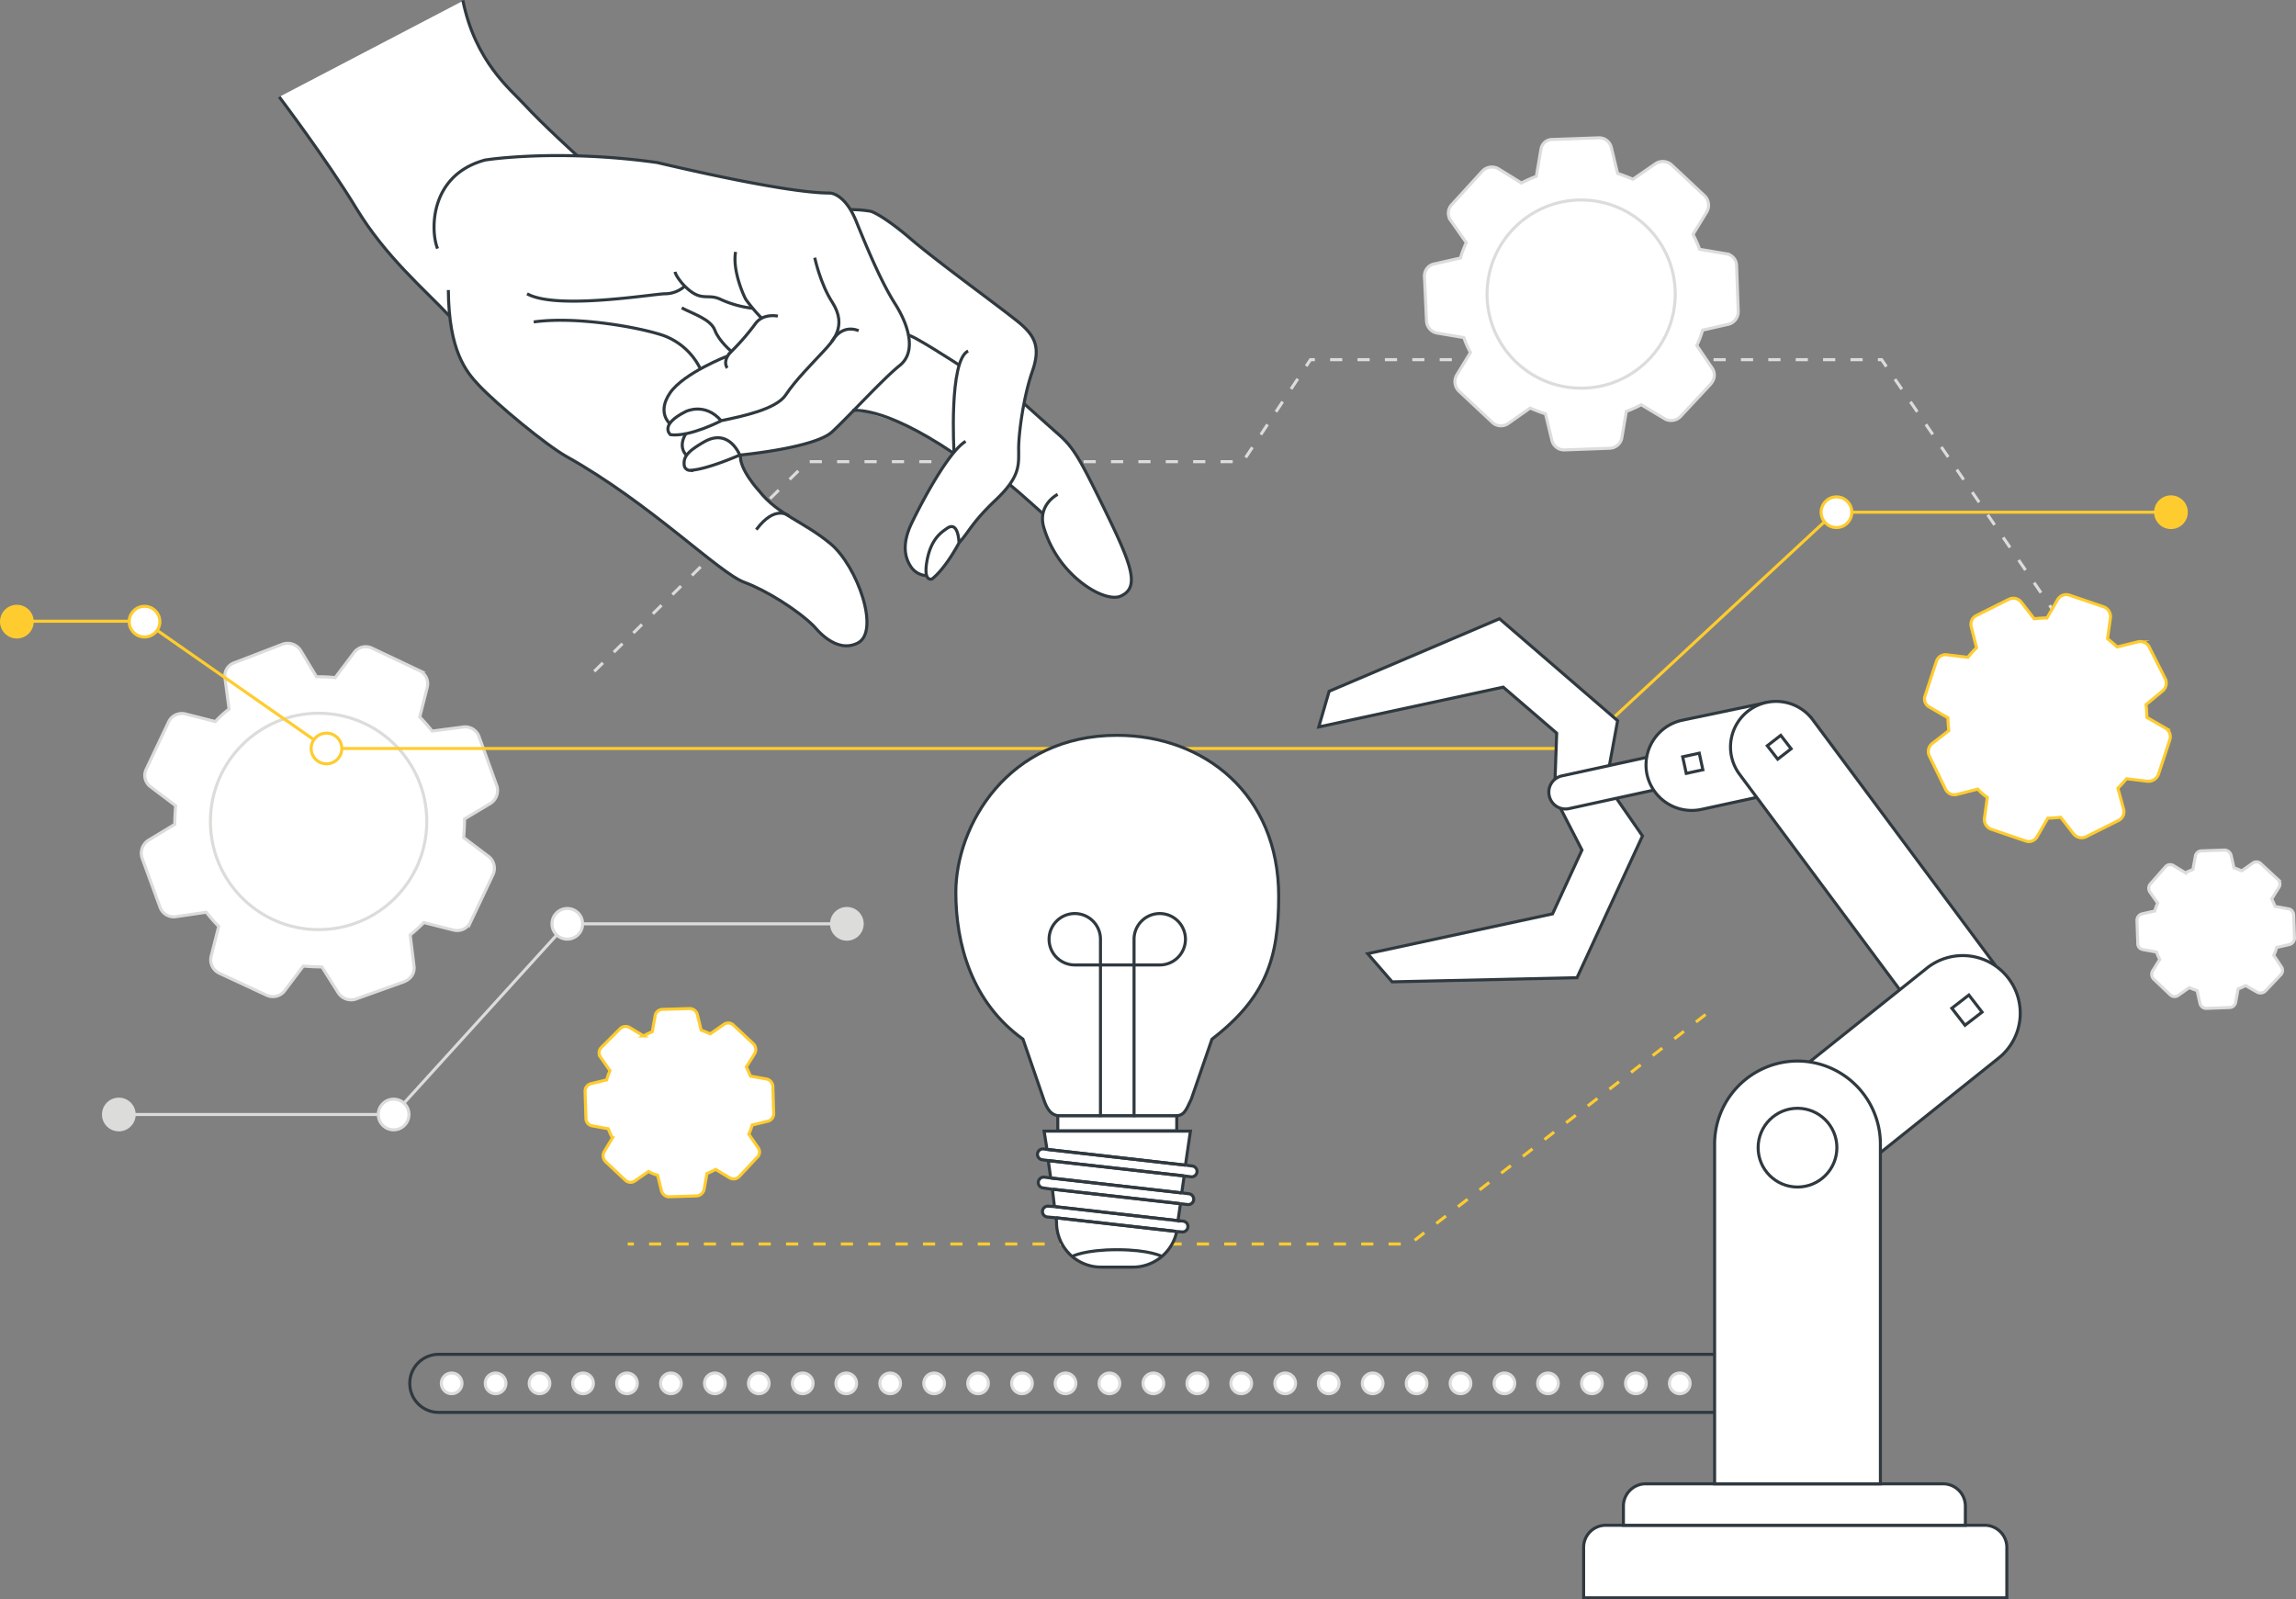 <svg xmlns="http://www.w3.org/2000/svg" viewBox="609.5 190.901 754.489 525.535">
  <rect x="609.5" y="190.901" width="754.489" height="525.535" fill="#808080" stroke="none"/>
  <defs>
    <style>
      .cls-1, .cls-11, .cls-3, .cls-4, .cls-7 {
        fill: none;
      }

      .cls-1, .cls-4, .cls-5, .cls-6 {
        stroke: #fecc2f;
      }

      .cls-1, .cls-10, .cls-11, .cls-2, .cls-3, .cls-4, .cls-5, .cls-6, .cls-7, .cls-8 {
        stroke-miterlimit: 10;
      }

      .cls-1, .cls-7 {
        stroke-dasharray: 4 5;
      }

      .cls-10, .cls-2, .cls-6, .cls-9 {
        fill: #fff;
      }

      .cls-2, .cls-3, .cls-7, .cls-8 {
        stroke: #dcdcda;
      }

      .cls-5 {
        fill: #fecc2f;
      }

      .cls-8 {
        fill: #dcdcda;
      }

      .cls-10, .cls-11 {
        stroke: #2f393f;
      }
    </style>
  </defs>
  <g id="art" transform="translate(609.5 190.9)">
    <path id="Path_8664" data-name="Path 8664" class="cls-1" d="M558.009,219l-97.172,75.4H203.8" transform="translate(2.466 114.371)"/>
    <g id="Group_2428" data-name="Group 2428" transform="translate(46.399 211.353)">
      <path id="Path_8665" data-name="Path 8665" class="cls-2" d="M80.783,155.473a5.052,5.052,0,0,1,5.857,2.179l5.176,8.581a46.158,46.158,0,0,1,6.129.272l6.265-8.309a4.734,4.734,0,0,1,5.857-1.362l15.527,7.355a4.788,4.788,0,0,1,2.588,5.584l-2.452,9.671c1.5,1.5,2.86,3.133,4.086,4.631l10.352-1.362a4.874,4.874,0,0,1,5.04,3.133l5.857,16.208a5.052,5.052,0,0,1-2.179,5.857l-8.445,5.04c0,2.179-.136,4.222-.272,6.129l8.309,6.265a5.007,5.007,0,0,1,1.362,5.857l-7.355,15.527a4.886,4.886,0,0,1-5.721,2.724L127.093,247q-2.247,2.247-4.495,4.086l1.226,9.943c.409,2.588-.953,4.631-3.678,5.584L105.3,271.929a5.06,5.06,0,0,1-6.4-1.907l-5.312-8.445c-2.043,0-4.222-.136-6.129-.272l-6.265,8.309a4.877,4.877,0,0,1-5.857,1.226L59.807,263.62a4.872,4.872,0,0,1-2.588-5.721l2.452-9.671a43.242,43.242,0,0,1-4.086-4.631l-10.215,1.5a4.821,4.821,0,0,1-5.04-3.269l-5.857-16.072a5.052,5.052,0,0,1,2.179-5.857l8.581-5.176c0-2.043.136-4.086.272-6.129L37.2,202.328a4.632,4.632,0,0,1-1.362-5.721L43.19,181.08a4.807,4.807,0,0,1,5.721-2.588l9.671,2.452a30.525,30.525,0,0,1,4.495-4.086l-1.362-10.215a4.624,4.624,0,0,1,3.133-5.04Z" transform="translate(-34.198 -155.198)"/>
      <circle id="Ellipse_839" data-name="Ellipse 839" class="cls-3" cx="35.55" cy="35.55" r="35.55" transform="translate(22.748 23.021)"/>
    </g>
    <g id="Group_2429" data-name="Group 2429" transform="translate(0.5 163.274)">
      <path id="Path_8666" data-name="Path 8666" class="cls-4" d="M4.2,159.422H46.015l59.93,41.815H517.967L601.6,123.6H712.06" transform="translate(0.84 -118.56)"/>
      <circle id="Ellipse_840" data-name="Ellipse 840" class="cls-5" cx="5.04" cy="5.04" r="5.04" transform="translate(707.86)"/>
      <circle id="Ellipse_841" data-name="Ellipse 841" class="cls-6" cx="5.04" cy="5.04" r="5.04" transform="translate(597.942)"/>
      <circle id="Ellipse_842" data-name="Ellipse 842" class="cls-6" cx="5.04" cy="5.04" r="5.04" transform="translate(514.448 77.637)"/>
      <circle id="Ellipse_843" data-name="Ellipse 843" class="cls-6" cx="5.04" cy="5.04" r="5.04" transform="translate(101.746 77.637)"/>
      <circle id="Ellipse_844" data-name="Ellipse 844" class="cls-5" cx="5.04" cy="5.04" r="5.04" transform="translate(0 35.958)"/>
      <circle id="Ellipse_845" data-name="Ellipse 845" class="cls-6" cx="5.04" cy="5.04" r="5.04" transform="translate(41.951 35.958)"/>
    </g>
    <path id="Path_8667" data-name="Path 8667" class="cls-7" d="M143.5,189.227l70.146-68.92H356.662l22.2-33.507H566.554L643.1,198.761" transform="translate(51.774 31.39)"/>
    <g id="Group_2430" data-name="Group 2430" transform="translate(34.007 298.526)">
      <path id="Path_8668" data-name="Path 8668" class="cls-3" d="M268.491,222.9H176.473l-56.934,62.655H27.6" transform="translate(-24.195 -217.86)"/>
      <circle id="Ellipse_846" data-name="Ellipse 846" class="cls-8" cx="5.04" cy="5.04" r="5.04" transform="translate(0 62.655)"/>
      <circle id="Ellipse_847" data-name="Ellipse 847" class="cls-8" cx="5.04" cy="5.04" r="5.04" transform="translate(239.242)"/>
      <circle id="Ellipse_848" data-name="Ellipse 848" class="cls-2" cx="5.04" cy="5.04" r="5.04" transform="translate(90.304 62.655)"/>
      <circle id="Ellipse_849" data-name="Ellipse 849" class="cls-2" cx="5.04" cy="5.04" r="5.04" transform="translate(147.374)"/>
    </g>
    <g id="Group_2433" data-name="Group 2433" transform="translate(314.092 241.487)">
      <path id="Path_8669" data-name="Path 8669" class="cls-9" d="M282.984,157.5C247.026,157.5,230,187.193,230,209.122c0,16.889,5.176,36.094,22.065,48.217l6.81,19.75c1.09,3.269,2.452,5.448,5.448,5.448h-.953v4.9h-4.359l.817,5.993-1.09-.136a1.783,1.783,0,1,0-.409,3.541l2.043.272.817,5.721-2.043-.272a1.793,1.793,0,0,0-2.043,1.771h0a1.777,1.777,0,0,0,1.634,1.771l2.86.409.817,5.721-1.907-.136a1.783,1.783,0,1,0-.409,3.541l2.86.272.136,1.5a14.649,14.649,0,0,0,14.71,14.71H288.16A14.759,14.759,0,0,0,302.6,320.4l1.634.136a1.783,1.783,0,1,0,.409-3.541l-1.771-.136.817-5.584,2.316.272a1.783,1.783,0,1,0,.409-3.541l-2.179-.272.817-5.584,2.179.272a1.783,1.783,0,1,0,.409-3.541l-2.043-.272,1.5-11.169h-4.359v-4.9h-.545c3,0,3.541-1.362,5.448-5.448l6.81-19.75c17.434-13.621,21.793-26.56,21.793-46.991C336.1,176.977,311.587,157.5,282.984,157.5Z" transform="translate(-230 -157.5)"/>
      <g id="Group_2432" data-name="Group 2432" transform="translate(0 0.136)">
        <g id="Group_2431" data-name="Group 2431" transform="translate(26.832 130.076)">
          <path id="Path_8670" data-name="Path 8670" class="cls-10" d="M296.975,265.24,252.3,260.2l.817,5.721,43.041,4.9Z" transform="translate(-248.759 -250.529)"/>
          <path id="Path_8671" data-name="Path 8671" class="cls-10" d="M254.336,275.5a14.649,14.649,0,0,0,14.71,14.71H279.4a14.759,14.759,0,0,0,14.438-11.714L254.2,274Z" transform="translate(-248.071 -245.533)"/>
          <path id="Path_8672" data-name="Path 8672" class="cls-10" d="M299.381,253.1H251.3l.953,5.993,45.493,5.176Z" transform="translate(-249.121 -253.1)"/>
          <path id="Path_8673" data-name="Path 8673" class="cls-10" d="M253.3,267.1l.681,5.721,40.589,4.631.817-5.584Z" transform="translate(-248.397 -248.031)"/>
          <path id="Path_8674" data-name="Path 8674" class="cls-10" d="M252.833,257.54l-1.09-.136a1.783,1.783,0,1,0-.409,3.541l2.043.272" transform="translate(-249.7 -251.547)"/>
          <path id="Path_8675" data-name="Path 8675" class="cls-10" d="M285.1,264.841l2.179.272a1.783,1.783,0,1,0,.409-3.541l-2.043-.272" transform="translate(-236.883 -250.131)"/>
          <line id="Line_10" data-name="Line 10" class="cls-10" x1="45.493" y1="5.176" transform="translate(3.133 5.993)"/>
          <line id="Line_11" data-name="Line 11" class="cls-10" x2="44.675" y2="5.04" transform="translate(3.541 9.671)"/>
          <path id="Path_8676" data-name="Path 8676" class="cls-10" d="M253.986,264.476l-2.043-.272a1.793,1.793,0,0,0-2.043,1.771h0a1.777,1.777,0,0,0,1.634,1.771l2.86.409" transform="translate(-249.628 -249.085)"/>
          <path id="Path_8677" data-name="Path 8677" class="cls-10" d="M284.2,271.541l2.315.272a1.783,1.783,0,1,0,.409-3.541L284.745,268" transform="translate(-237.209 -247.705)"/>
          <line id="Line_12" data-name="Line 12" class="cls-10" x2="42.087" y2="4.767" transform="translate(4.903 19.069)"/>
          <line id="Line_13" data-name="Line 13" class="cls-10" x1="43.041" y1="4.903" transform="translate(4.359 15.391)"/>
          <path id="Path_8678" data-name="Path 8678" class="cls-10" d="M254.85,271.34l-1.907-.136a1.783,1.783,0,1,0-.409,3.541l2.86.272" transform="translate(-249.266 -246.551)"/>
          <path id="Path_8679" data-name="Path 8679" class="cls-10" d="M283.3,278.241l1.634.136a1.783,1.783,0,1,0,.409-3.541l-1.771-.136-.136.545" transform="translate(-237.535 -245.28)"/>
          <path id="Path_8680" data-name="Path 8680" class="cls-10" d="M254.2,274l39.636,4.495" transform="translate(-248.071 -245.533)"/>
          <path id="Path_8681" data-name="Path 8681" class="cls-10" d="M294.353,276.476l.136-.545L253.9,271.3" transform="translate(-248.179 -246.511)"/>
        </g>
        <path id="Path_8682" data-name="Path 8682" class="cls-10" d="M336.1,210.448c0-33.507-24.517-52.848-53.12-52.848C247.026,157.6,230,187.293,230,209.222c0,16.889,5.176,36.094,22.065,48.217l6.81,19.75c1.09,3.269,2.452,5.448,5.448,5.448h37.593c3,0,3.541-1.362,5.448-5.448l6.81-19.75C331.882,243.818,336.1,230.879,336.1,210.448Z" transform="translate(-230 -157.6)"/>
        <rect id="Rectangle_2810" data-name="Rectangle 2810" class="cls-10" width="39.091" height="4.903" transform="translate(33.507 125.037)"/>
        <path id="Path_8683" data-name="Path 8683" class="cls-10" d="M258.1,283.879s4.086-2.179,14.71-2.179,14.71,2.179,14.71,2.179" transform="translate(-219.826 -112.669)"/>
        <path id="Path_8684" data-name="Path 8684" class="cls-11" d="M280.422,267.477V209.045a8.445,8.445,0,1,1,8.445,8.445H260.945a8.445,8.445,0,1,1,8.445-8.445v58.432" transform="translate(-221.854 -142.032)"/>
      </g>
    </g>
    <g id="Group_2434" data-name="Group 2434" transform="translate(468.085 45.273)">
      <path id="Path_8685" data-name="Path 8685" class="cls-2" d="M362.871,68.4a4.339,4.339,0,0,1,5.312-.681l7.491,4.631a38.593,38.593,0,0,1,4.9-2.179l1.5-8.853a3.749,3.749,0,0,1,3.95-3.269l14.983-.545a4.124,4.124,0,0,1,4.222,3.269l2.043,8.445c1.771.545,3.405,1.226,5.04,1.907l7.491-5.176a4.323,4.323,0,0,1,5.176.409l10.9,10.215a4.338,4.338,0,0,1,.681,5.312l-4.495,7.355a49.543,49.543,0,0,1,2.179,4.9l8.853,1.5a3.96,3.96,0,0,1,3.269,3.95l.545,14.846a4.273,4.273,0,0,1-3.269,4.359L435.2,120.7a32,32,0,0,1-1.907,5.04l4.9,7.219c1.362,1.907,1.09,3.95-.545,5.721l-9.4,10.079a4.336,4.336,0,0,1-5.721.953l-7.491-4.495a38.594,38.594,0,0,1-4.9,2.179l-1.5,8.853a4.213,4.213,0,0,1-3.95,3.269l-14.846.545a4.136,4.136,0,0,1-4.222-3.405l-2.043-8.445c-1.771-.545-3.405-1.226-5.04-1.907l-7.355,5.176a4.14,4.14,0,0,1-5.176-.545l-10.9-10.215a4.338,4.338,0,0,1-.681-5.312l4.495-7.355a31.6,31.6,0,0,1-2.179-4.9l-8.853-1.5a4.216,4.216,0,0,1-3.405-3.95l-.681-14.574a4.019,4.019,0,0,1,3.405-4.222L355.652,97a27.606,27.606,0,0,1,1.907-5.04l-5.176-7.355a4.106,4.106,0,0,1,.409-5.176Z" transform="translate(-343.794 -57.494)"/>
      <circle id="Ellipse_850" data-name="Ellipse 850" class="cls-3" cx="30.919" cy="30.919" r="30.919" transform="translate(20.576 20.439)"/>
    </g>
    <g id="Group_2435" data-name="Group 2435" transform="translate(134.662 445.035)">
      <path id="Path_8686" data-name="Path 8686" class="cls-11" d="M531.18,318.669H108.534A9.476,9.476,0,0,1,99,309.134h0a9.476,9.476,0,0,1,9.534-9.534H531.18" transform="translate(-99 -299.6)"/>
      <circle id="Ellipse_851" data-name="Ellipse 851" class="cls-2" cx="3.405" cy="3.405" r="3.405" transform="translate(10.352 6.129)"/>
      <circle id="Ellipse_852" data-name="Ellipse 852" class="cls-2" cx="3.405" cy="3.405" r="3.405" transform="translate(53.529 6.129)"/>
      <circle id="Ellipse_853" data-name="Ellipse 853" class="cls-2" cx="3.405" cy="3.405" r="3.405" transform="translate(82.404 6.129)"/>
      <circle id="Ellipse_854" data-name="Ellipse 854" class="cls-2" cx="3.405" cy="3.405" r="3.405" transform="translate(24.789 6.129)"/>
      <circle id="Ellipse_855" data-name="Ellipse 855" class="cls-2" cx="3.405" cy="3.405" r="3.405" transform="translate(39.227 6.129)"/>
      <circle id="Ellipse_856" data-name="Ellipse 856" class="cls-2" cx="3.405" cy="3.405" r="3.405" transform="translate(67.967 6.129)"/>
      <circle id="Ellipse_857" data-name="Ellipse 857" class="cls-2" cx="3.405" cy="3.405" r="3.405" transform="translate(96.842 6.129)"/>
      <circle id="Ellipse_858" data-name="Ellipse 858" class="cls-2" cx="3.405" cy="3.405" r="3.405" transform="translate(111.28 6.129)"/>
      <circle id="Ellipse_859" data-name="Ellipse 859" class="cls-2" cx="3.405" cy="3.405" r="3.405" transform="translate(125.718 6.129)"/>
      <circle id="Ellipse_860" data-name="Ellipse 860" class="cls-2" cx="3.405" cy="3.405" r="3.405" transform="translate(140.019 6.129)"/>
      <circle id="Ellipse_861" data-name="Ellipse 861" class="cls-2" cx="3.405" cy="3.405" r="3.405" transform="translate(168.895 6.129)"/>
      <circle id="Ellipse_862" data-name="Ellipse 862" class="cls-2" cx="3.405" cy="3.405" r="3.405" transform="translate(197.77 6.129)"/>
      <circle id="Ellipse_863" data-name="Ellipse 863" class="cls-2" cx="3.405" cy="3.405" r="3.405" transform="translate(212.072 6.129)"/>
      <circle id="Ellipse_864" data-name="Ellipse 864" class="cls-2" cx="3.405" cy="3.405" r="3.405" transform="translate(240.948 6.129)"/>
      <circle id="Ellipse_865" data-name="Ellipse 865" class="cls-2" cx="3.405" cy="3.405" r="3.405" transform="translate(284.261 6.129)"/>
      <circle id="Ellipse_866" data-name="Ellipse 866" class="cls-2" cx="3.405" cy="3.405" r="3.405" transform="translate(313 6.129)"/>
      <circle id="Ellipse_867" data-name="Ellipse 867" class="cls-2" cx="3.405" cy="3.405" r="3.405" transform="translate(154.457 6.129)"/>
      <circle id="Ellipse_868" data-name="Ellipse 868" class="cls-2" cx="3.405" cy="3.405" r="3.405" transform="translate(183.333 6.129)"/>
      <circle id="Ellipse_869" data-name="Ellipse 869" class="cls-2" cx="3.405" cy="3.405" r="3.405" transform="translate(226.51 6.129)"/>
      <circle id="Ellipse_870" data-name="Ellipse 870" class="cls-2" cx="3.405" cy="3.405" r="3.405" transform="translate(255.385 6.129)"/>
      <circle id="Ellipse_871" data-name="Ellipse 871" class="cls-2" cx="3.405" cy="3.405" r="3.405" transform="translate(269.823 6.129)"/>
      <circle id="Ellipse_872" data-name="Ellipse 872" class="cls-2" cx="3.405" cy="3.405" r="3.405" transform="translate(298.562 6.129)"/>
      <circle id="Ellipse_873" data-name="Ellipse 873" class="cls-2" cx="3.405" cy="3.405" r="3.405" transform="translate(327.438 6.129)"/>
      <circle id="Ellipse_874" data-name="Ellipse 874" class="cls-2" cx="3.405" cy="3.405" r="3.405" transform="translate(341.876 6.129)"/>
      <circle id="Ellipse_875" data-name="Ellipse 875" class="cls-2" cx="3.405" cy="3.405" r="3.405" transform="translate(356.314 6.129)"/>
      <circle id="Ellipse_876" data-name="Ellipse 876" class="cls-2" cx="3.405" cy="3.405" r="3.405" transform="translate(370.615 6.129)"/>
      <circle id="Ellipse_877" data-name="Ellipse 877" class="cls-2" cx="3.405" cy="3.405" r="3.405" transform="translate(385.053 6.129)"/>
      <circle id="Ellipse_878" data-name="Ellipse 878" class="cls-2" cx="3.405" cy="3.405" r="3.405" transform="translate(399.491 6.129)"/>
      <circle id="Ellipse_879" data-name="Ellipse 879" class="cls-2" cx="3.405" cy="3.405" r="3.405" transform="translate(413.928 6.129)"/>
    </g>
    <g id="Group_2436" data-name="Group 2436" transform="translate(433.361 203.319)">
      <path id="Path_8687" data-name="Path 8687" class="cls-10" d="M382.336,391.836h138.93V375.219A7.267,7.267,0,0,0,514.047,368H389.419a7.267,7.267,0,0,0-7.219,7.219v16.617Z" transform="translate(-295.165 -70.119)"/>
      <path id="Path_8688" data-name="Path 8688" class="cls-10" d="M391.8,371.621h112.37v-6.265A7.325,7.325,0,0,0,496.814,358H399.155a7.325,7.325,0,0,0-7.355,7.355Z" transform="translate(-291.689 -73.739)"/>
      <path id="Path_8689" data-name="Path 8689" class="cls-10" d="M413.78,197.653l2.724-14.846L377.686,149.3l-55.98,23.836L318.3,184.85l60.611-13.076,17.571,15.119-.545,15.255" transform="translate(-318.3 -149.3)"/>
      <path id="Path_8690" data-name="Path 8690" class="cls-10" d="M411.823,192.6l8.581,12.395-21.52,46.582-60.748,1.362-8.036-9.262L390.848,230.6l9.671-20.976-7.083-13.757" transform="translate(-314.028 -133.623)"/>
      <path id="Path_8691" data-name="Path 8691" class="cls-10" d="M408.533,193.46l-28.058,6.129a5.461,5.461,0,0,1-6.538-4.222h0a5.461,5.461,0,0,1,4.222-6.538l28.058-6.129" transform="translate(-298.206 -137.207)"/>
      <path id="Path_8692" data-name="Path 8692" class="cls-10" d="M434.232,200.555l-18.8,4.086A15.051,15.051,0,0,1,397.592,193.2h0a15.051,15.051,0,0,1,11.441-17.843l27.922-5.857" transform="translate(-289.718 -141.986)"/>
      <path id="Path_8693" data-name="Path 8693" class="cls-10" d="M504.756,256.084l-60.067-80.77a15,15,0,0,0-20.976-3.133h0a15,15,0,0,0-3.133,20.976l52.575,70.691" transform="translate(-282.332 -142.08)"/>
      <rect id="Rectangle_2811" data-name="Rectangle 2811" class="cls-10" width="5.584" height="5.584" transform="translate(155.227 42.73) rotate(142.264)"/>
      <rect id="Rectangle_2812" data-name="Rectangle 2812" class="cls-10" width="5.584" height="5.584" transform="matrix(0.212, 0.977, -0.977, 0.212, 125.034, 44.177)"/>
      <path id="Path_8694" data-name="Path 8694" class="cls-10" d="M460.027,295.312l38.819-31.055a18.865,18.865,0,0,0,3-26.56h0a18.865,18.865,0,0,0-26.56-3L436.6,265.619" transform="translate(-275.469 -119.879)"/>
      <rect id="Rectangle_2813" data-name="Rectangle 2813" class="cls-10" width="7.083" height="7.083" transform="translate(217.966 129.248) rotate(142.264)"/>
      <path id="Path_8695" data-name="Path 8695" class="cls-10" d="M413.8,394.93h54.482V283.241A27.321,27.321,0,0,0,441.041,256h0A27.321,27.321,0,0,0,413.8,283.241Z" transform="translate(-283.724 -110.669)"/>
      <circle id="Ellipse_880" data-name="Ellipse 880" class="cls-10" cx="12.94" cy="12.94" r="12.94" transform="translate(144.378 160.859)"/>
    </g>
    <path id="Path_8696" data-name="Path 8696" class="cls-6" d="M159.341,242.674a2.664,2.664,0,0,1,3.269-.409l4.495,2.724a27.227,27.227,0,0,1,2.86-1.362l.953-5.312a2.467,2.467,0,0,1,2.315-2.043l8.99-.272a2.625,2.625,0,0,1,2.588,2.043l1.226,5.04c1.09.409,2.043.817,3,1.226l4.495-3.133a2.487,2.487,0,0,1,3.133.272l6.538,6.129a2.664,2.664,0,0,1,.409,3.269l-2.724,4.359c.545,1.09.953,2.043,1.362,3l5.312.953a2.614,2.614,0,0,1,2.043,2.315l.272,8.99a2.519,2.519,0,0,1-2.043,2.588l-5.04,1.226a19.442,19.442,0,0,1-1.09,3l3,4.359a2.422,2.422,0,0,1-.409,3.405l-5.584,5.993a2.605,2.605,0,0,1-3.405.545l-4.495-2.724a27.217,27.217,0,0,1-2.86,1.362l-.953,5.312a2.778,2.778,0,0,1-2.452,2.043l-8.99.272a2.625,2.625,0,0,1-2.588-2.043l-1.226-5.04a11.562,11.562,0,0,1-3-1.226l-4.495,3.133a2.486,2.486,0,0,1-3.133-.272l-6.538-6.129a2.87,2.87,0,0,1-.409-3.269l2.724-4.495a20.054,20.054,0,0,1-1.362-3l-5.312-.953a2.467,2.467,0,0,1-2.043-2.316l-.272-8.99a2.519,2.519,0,0,1,2.043-2.588l5.04-1.226a19.439,19.439,0,0,1,1.09-3l-3.133-4.495a2.473,2.473,0,0,1,.272-3.133Z" transform="translate(44.367 95.409)"/>
    <path id="Path_8697" data-name="Path 8697" class="cls-2" d="M525.1,210.548a2.082,2.082,0,0,1,2.724-.272l3.814,2.315a19.293,19.293,0,0,1,2.452-1.09l.817-4.495a2.053,2.053,0,0,1,2.043-1.634l7.491-.272a2.331,2.331,0,0,1,2.179,1.634l.953,4.222c.953.272,1.771.681,2.588.953l3.678-2.588a2.061,2.061,0,0,1,2.588.272l5.584,5.176a2.082,2.082,0,0,1,.272,2.724l-2.315,3.678a19.3,19.3,0,0,1,1.09,2.452l4.495.817a2.053,2.053,0,0,1,1.635,2.043l.272,7.491a2.208,2.208,0,0,1-1.634,2.179l-4.222.953a14.525,14.525,0,0,1-.953,2.588l2.452,3.678a2.111,2.111,0,0,1-.272,2.86l-4.767,5.04a2.382,2.382,0,0,1-2.86.545l-3.814-2.179a19.3,19.3,0,0,1-2.452,1.09l-.817,4.495a2.074,2.074,0,0,1-2.043,1.634l-7.491.272A2.1,2.1,0,0,1,536.4,255.5l-.953-4.222c-.953-.272-1.771-.681-2.588-.953l-3.678,2.588a2.061,2.061,0,0,1-2.588-.272l-5.448-5.176a2.257,2.257,0,0,1-.272-2.724l2.315-3.678a19.3,19.3,0,0,1-1.09-2.452l-4.495-.817a1.952,1.952,0,0,1-1.635-2.043l-.272-7.491a2.208,2.208,0,0,1,1.634-2.179l4.222-.953a14.525,14.525,0,0,1,.953-2.588l-2.588-3.678a2.248,2.248,0,0,1,.136-2.588Z" transform="translate(186.531 74.221)"/>
    <path id="Path_8698" data-name="Path 8698" class="cls-6" d="M466.028,196.488a3.333,3.333,0,0,1,.953-4.086l5.448-4.222c-.136-1.362-.272-2.86-.272-4.222l-6.129-3.541a3.027,3.027,0,0,1-1.362-3.814l3.678-11.169a3.162,3.162,0,0,1,3.541-2.179l6.81.817a32.652,32.652,0,0,1,2.86-3.133l-1.771-6.946a3.214,3.214,0,0,1,1.771-3.678L492.179,145a3.333,3.333,0,0,1,4.086.953l4.222,5.448c1.5-.136,2.86-.272,4.222-.272L508.251,145a3.3,3.3,0,0,1,3.814-1.362l11.169,3.814a3.418,3.418,0,0,1,2.315,3.678l-.953,6.81c1.09.953,2.179,1.771,3.133,2.724l6.674-1.634a3.373,3.373,0,0,1,4.086,2.043l4.9,9.671a3.422,3.422,0,0,1-.817,4.495l-5.312,4.359c.136,1.5.272,2.86.272,4.222l6.129,3.541a3.3,3.3,0,0,1,1.362,3.95l-3.678,11.169a3.512,3.512,0,0,1-3.678,2.315l-6.81-.817c-.953,1.09-1.907,2.179-2.86,3.133l1.907,6.946a3.214,3.214,0,0,1-1.771,3.678l-10.624,5.312a3.375,3.375,0,0,1-4.086-.953l-4.222-5.448c-1.5.136-2.86.272-4.222.272l-3.541,6.129a3.08,3.08,0,0,1-3.814,1.362L486.458,220.6a3.418,3.418,0,0,1-2.316-3.678l.953-6.81a15.535,15.535,0,0,1-3.133-2.724l-6.946,1.771a3.213,3.213,0,0,1-3.678-1.771Z" transform="translate(167.964 51.915)"/>
    <g id="Group_2438" data-name="Group 2438" transform="translate(91.758 0.1)">
      <path id="Path_8699" data-name="Path 8699" class="cls-9" d="M67.5,31.8S83.164,52.5,92.834,68.439,115.172,95,123.48,103.852h0c1.362,13.621,5.993,18.933,9.534,22.746,5.993,6.4,22.2,19.75,28.739,23.427,27.786,15.527,50.124,38.274,58.568,41.406,7.083,2.588,17.57,9.126,22.883,14.438.681.681,7.083,9.126,14.3,5.584,7.628-3.678,0-25.334-8.853-32.689-4.767-3.95-9.4-6.4-13.621-8.99a7.077,7.077,0,0,1-.681-.409,36.183,36.183,0,0,1-9.262-7.9s-6.81-7.355-6.129-11.986c2.588-.272,24.653-2.588,30.1-7.628,1.907-1.634,4.222-4.086,6.81-6.674l4.767.272,11.714,3.814,17.026,9.4-5.721,8.036a169.308,169.308,0,0,0-8.309,15.255c-3.541,7.355-2.043,11.85-.136,14.574a6.605,6.605,0,0,0,5.04,2.724h0c.545,1.634,1.771,1.09,1.771,1.09,4.631-3.678,8.853-11.85,8.853-11.85,3.405-3.95,4.086-6.538,12.122-14.165a36.377,36.377,0,0,0,4.631-5.04l11.033,9.671h0a9.69,9.69,0,0,0,.272,4.767,36.038,36.038,0,0,0,12.531,18.115c5.312,4.086,10.352,5.448,12.8,4.222,6.81-3.133,2.86-11.577-7.355-32.417-6.4-12.94-8.445-16.481-13.076-20.567S312.4,132.864,312.4,132.864h0a82.794,82.794,0,0,1,2.724-10.76c3-8.581.409-12.258-5.993-17.3-8.172-6.4-25.47-18.933-33.915-26.151-6.129-5.312-11.305-8.581-13.212-9.126a39.3,39.3,0,0,0-6.674-.545h0c-3.405-5.584-6.81-5.448-6.81-5.448C233.4,63.672,193.49,54,191.583,53.456h-.136a242.217,242.217,0,0,0-25.879-2.179h0s-11.305-10.215-17.434-16.889c-4.495-4.9-16.072-14.029-20.158-34.188" transform="translate(-67.5 -0.064)"/>
      <g id="Group_2437" data-name="Group 2437">
        <path id="Path_8700" data-name="Path 8700" class="cls-11" d="M67.5,23.4S83.164,44.1,92.834,60.039,115.172,86.6,123.48,95.453" transform="translate(-67.5 8.336)"/>
        <path id="Path_8701" data-name="Path 8701" class="cls-11" d="M149.393,51.177s-11.305-10.215-17.434-16.889C127.464,29.384,115.886,20.258,111.8.1" transform="translate(-51.461 -0.1)"/>
        <path id="Path_8702" data-name="Path 8702" class="cls-11" d="M108.3,70c.136,20.022,5.857,26.832,9.943,31.191,5.993,6.4,22.2,19.75,28.739,23.427,27.786,15.527,50.124,38.274,58.568,41.406,7.083,2.588,17.57,9.126,22.883,14.438.681.681,7.083,9.126,14.3,5.584,7.628-3.678,0-25.334-8.853-32.689s-17.162-9.4-23.427-17.3c0,0-6.81-7.355-6.129-11.986" transform="translate(-52.728 25.208)"/>
        <path id="Path_8703" data-name="Path 8703" class="cls-11" d="M193.36,124.745s-4.495-3.95-10.76,4.495" transform="translate(-25.827 44.694)"/>
        <path id="Path_8704" data-name="Path 8704" class="cls-11" d="M205.3,50.6a39.3,39.3,0,0,1,6.674.545c1.907.545,7.083,3.814,13.212,9.126,8.445,7.219,25.743,19.75,33.915,26.151,6.538,5.04,8.99,8.717,5.993,17.3s-4.631,21.112-4.495,26.015c0,4.9.409,8.717-7.491,16.208s-8.581,10.215-12.122,14.165c0,0-4.222,8.172-8.853,11.85,0,0-3,1.226-1.634-6.129s5.04-9.4,6.538-10.488c3.814-2.724,3.95,4.767,3.95,4.767" transform="translate(-17.609 18.184)"/>
        <path id="Path_8705" data-name="Path 8705" class="cls-11" d="M225.573,150.631a6.605,6.605,0,0,1-5.04-2.724c-1.907-2.724-3.405-7.219.136-14.574s12.122-23.427,17.707-26.832" transform="translate(-12.82 38.423)"/>
        <path id="Path_8706" data-name="Path 8706" class="cls-11" d="M236.189,90.827s-16.753-10.9-16.889-9.807" transform="translate(-12.54 29.17)"/>
        <path id="Path_8707" data-name="Path 8707" class="cls-11" d="M205.8,99.123s9.4-2.043,33.1,13.893" transform="translate(-17.428 35.721)"/>
        <path id="Path_8708" data-name="Path 8708" class="cls-11" d="M258.233,127.229s-6.81,3.405-4.495,11.033a36.038,36.038,0,0,0,12.531,18.115c5.312,4.086,10.352,5.448,12.8,4.222,6.81-3.133,2.86-11.577-7.355-32.417-6.4-12.94-8.445-16.481-13.076-20.567S247.2,97.4,247.2,97.4" transform="translate(-2.439 35.128)"/>
        <path id="Path_8709" data-name="Path 8709" class="cls-11" d="M243.7,116.9c2.588,2.043,11.033,9.671,11.033,9.671" transform="translate(-3.706 42.188)"/>
        <path id="Path_8710" data-name="Path 8710" class="cls-11" d="M230.36,117.934s-1.771-30.1,4.631-33.234" transform="translate(-8.617 30.53)"/>
        <path id="Path_8711" data-name="Path 8711" class="cls-11" d="M106,68.125c-2.315-5.584-2.86-24.245,15.8-29.148h.136s23.291-3.678,55.844.817h.136c1.907.409,41.815,10.079,56.934,10.079,0,0,4.9-.136,8.717,9.262s8.309,20.158,12.94,27.377c4.495,7.219,6.81,15.664,1.362,20.022s-16.345,16.345-22.2,21.793c-5.448,5.04-27.514,7.355-30.1,7.628a1.029,1.029,0,0,0-.545.136c-1.634.681-11.169,4.767-16.208,4.9a1.9,1.9,0,0,1-1.771-1.771c-.272-2.724,1.226-4.495,6.4-7.491,8.309-4.9,11.85,4.222,11.85,4.222" transform="translate(-53.974 13.463)"/>
        <path id="Path_8712" data-name="Path 8712" class="cls-11" d="M209.529,62.2s1.771,8.445,5.721,14.574c5.176,8.036.136,12.94-3.133,16.481s-8.99,9.262-12.122,14.029-14.574,7.083-21.112,8.445c0,0-10.352,5.448-16.753,4.631,0,0-3.95-3.133,5.04-7.628,0,0,6.265-3.133,11.577,3" transform="translate(-33.552 22.384)"/>
        <path id="Path_8713" data-name="Path 8713" class="cls-11" d="M162.331,108.238s-4.495-3.678,0-10.215S181.264,85.9,181.264,85.9" transform="translate(-33.889 30.964)"/>
        <path id="Path_8714" data-name="Path 8714" class="cls-11" d="M175.744,93.368s-1.771-2.043,1.09-5.176a77.771,77.771,0,0,0,8.172-9.4c2.588-3.541,7.355-2.452,7.355-2.452" transform="translate(-28.506 27.447)"/>
        <path id="Path_8715" data-name="Path 8715" class="cls-11" d="M186.233,82.593a55.469,55.469,0,0,1-5.176-6.129c-.681-1.09-4.495-9.534-3.405-15.664" transform="translate(-27.689 21.877)"/>
        <path id="Path_8716" data-name="Path 8716" class="cls-11" d="M188.47,77.586a34.9,34.9,0,0,1-10.352-2.86c-4.631-2.315-6.538,1.362-12.531-5.04,0,0-2.315-2.588-2.588-4.086" transform="translate(-32.924 23.615)"/>
        <path id="Path_8717" data-name="Path 8717" class="cls-11" d="M179.058,69.1a9.723,9.723,0,0,1-6.4,2.452c-3.678,0-35.686,5.448-45.356,0" transform="translate(-45.849 24.882)"/>
        <path id="Path_8718" data-name="Path 8718" class="cls-11" d="M183.518,92.966a21.826,21.826,0,0,0-12.258-10.76c-8.717-2.86-28.876-6.265-42.36-4.359" transform="translate(-45.27 27.848)"/>
        <path id="Path_8719" data-name="Path 8719" class="cls-11" d="M200.8,83.619s2.86-5.993,8.853-3.678" transform="translate(-19.238 28.614)"/>
        <path id="Path_8720" data-name="Path 8720" class="cls-11" d="M166.325,111.991s-3.405-2.588-.272-7.491" transform="translate(-32.298 37.699)"/>
        <path id="Path_8721" data-name="Path 8721" class="cls-11" d="M164.6,74.3c3.541,1.907,9.534,3.678,10.9,7.355s5.721,7.219,5.721,7.219" transform="translate(-32.344 26.764)"/>
      </g>
    </g>
  </g>
</svg>
